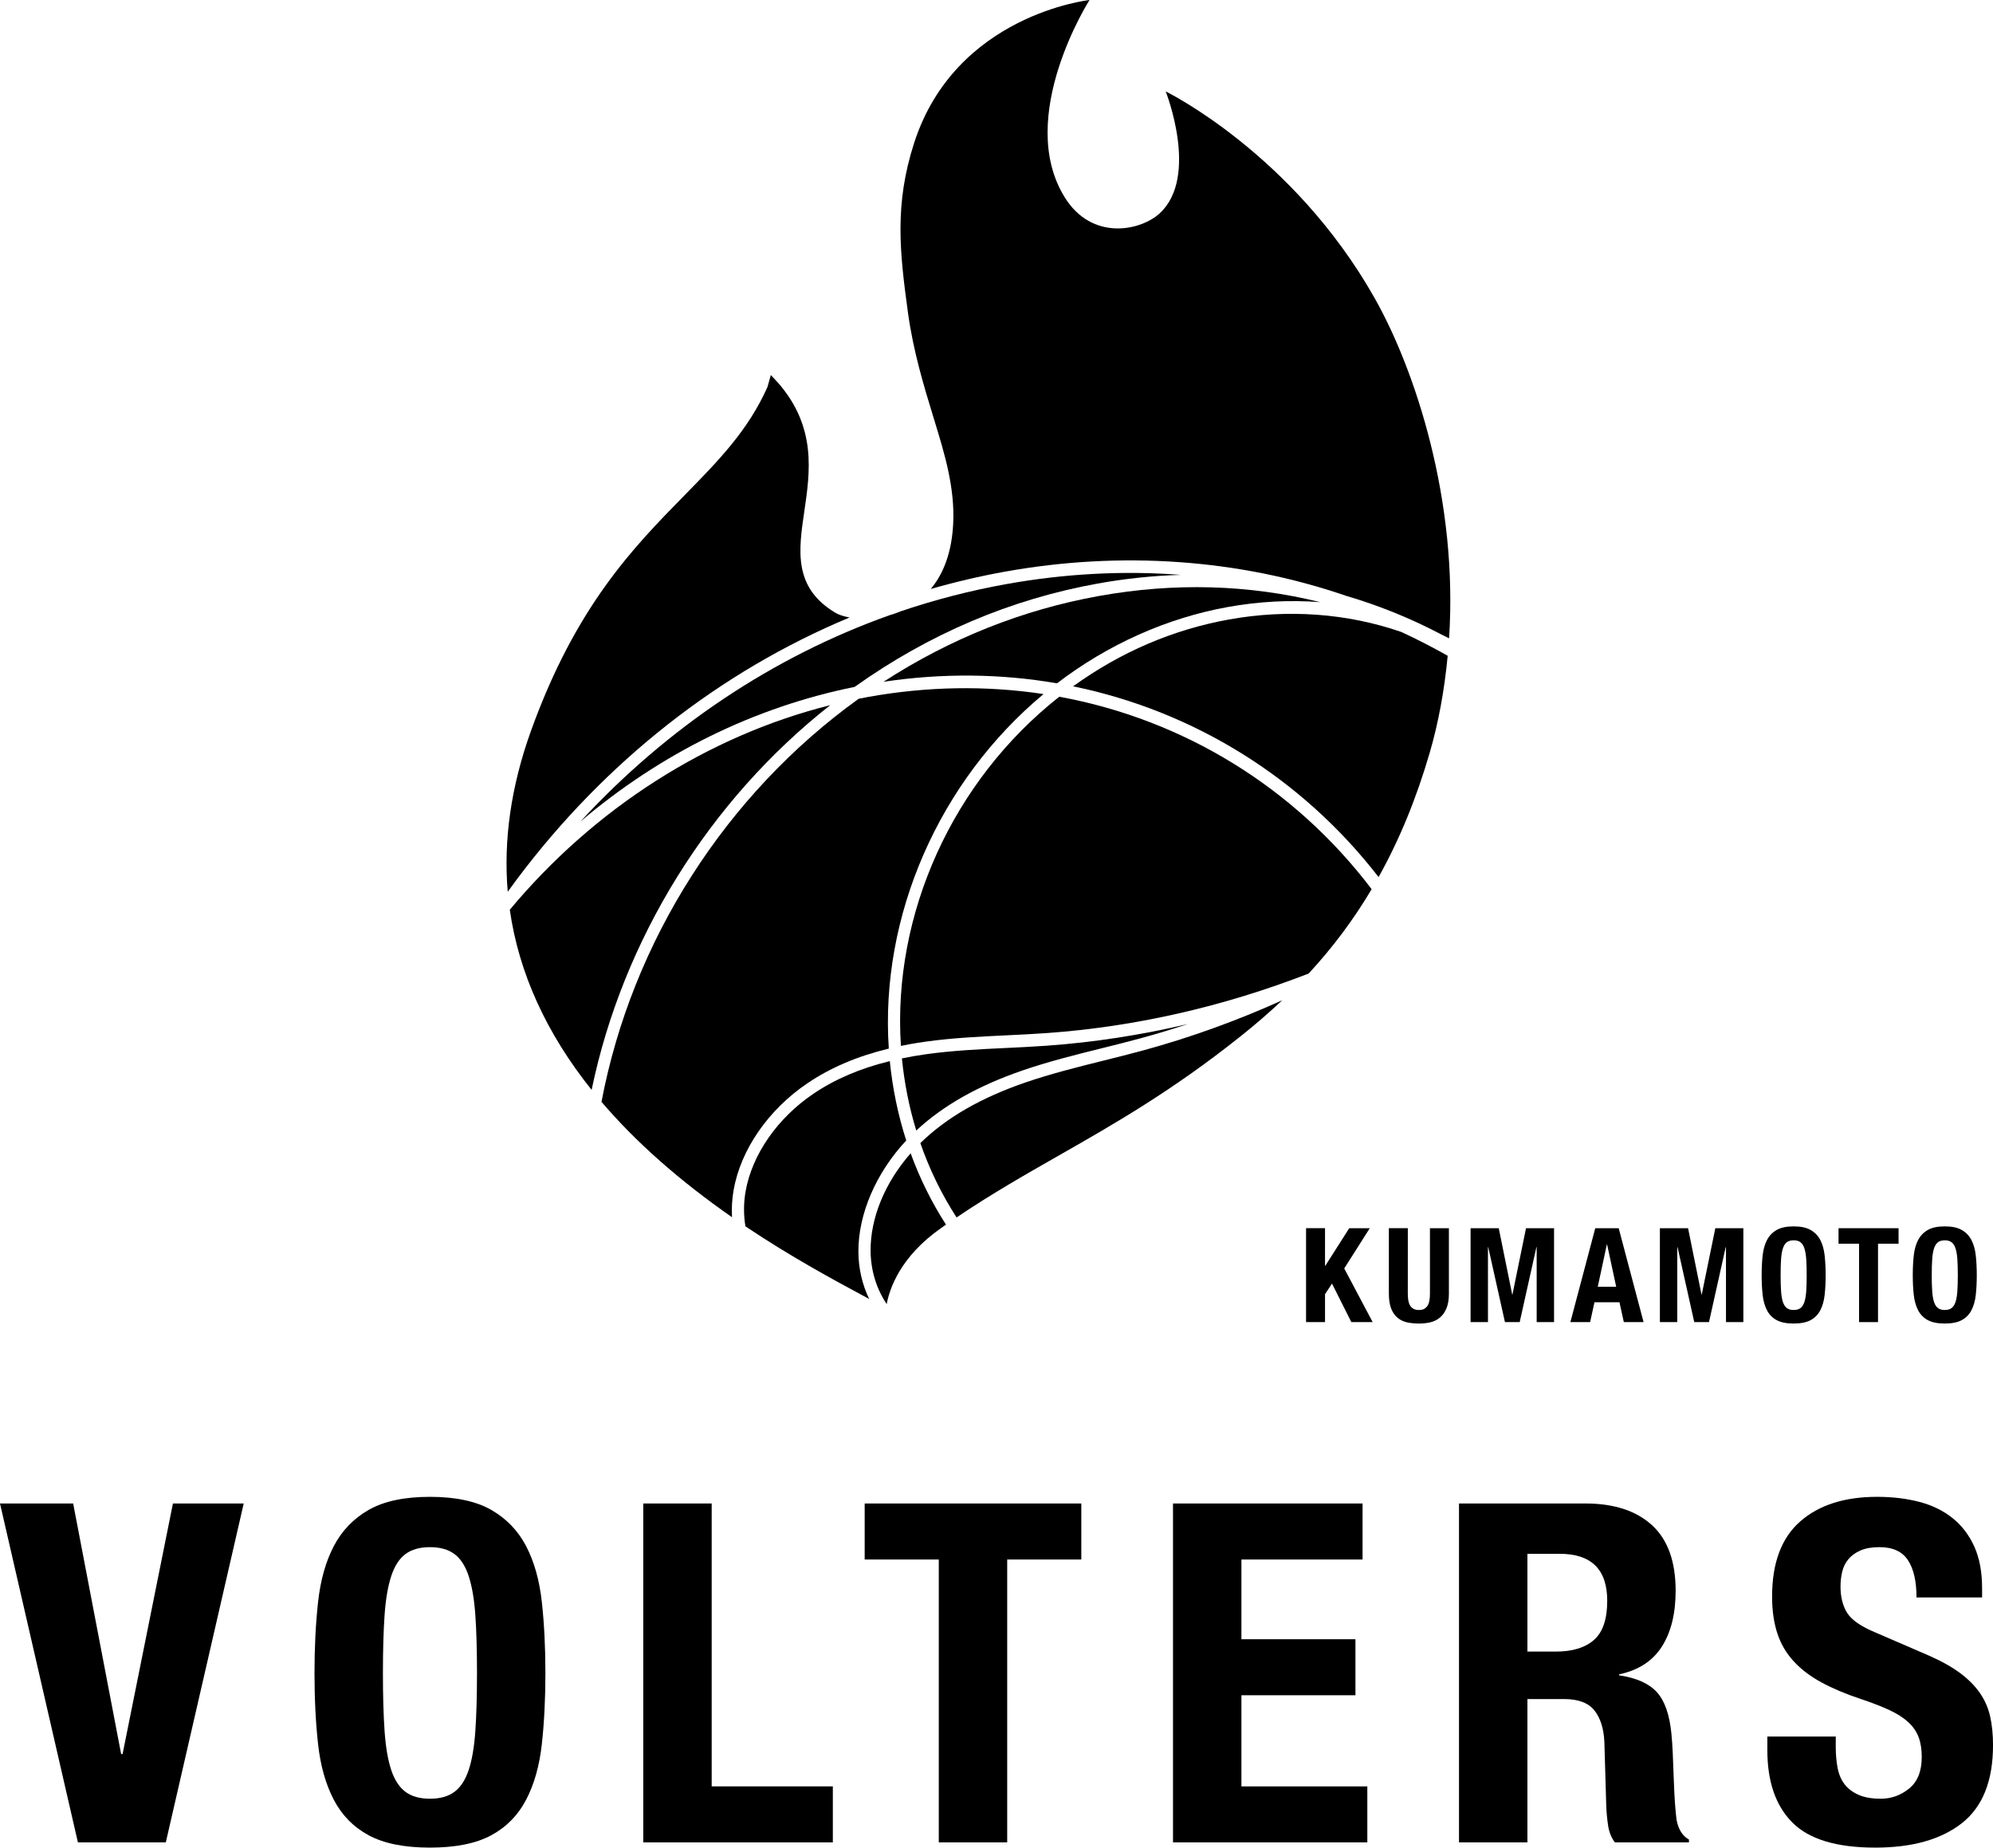 <?xml version="1.0" encoding="utf-8"?>
<!-- Generator: Adobe Illustrator 28.0.0, SVG Export Plug-In . SVG Version: 6.00 Build 0)  -->
<svg version="1.1" id="レイヤー_1" xmlns="http://www.w3.org/2000/svg" xmlns:xlink="http://www.w3.org/1999/xlink" x="0px"
	 y="0px" width="179.242px" height="166.159px" viewBox="0 0 179.242 166.159"
	 style="enable-background:new 0 0 179.242 166.159;" xml:space="preserve">
<style type="text/css">
	.st0{clip-path:url(#SVGID_00000021089855070084173070000012188442684876376732_);}
</style>
<g>
	<g>
		<defs>
			<rect id="SVGID_1_" y="0" width="179.242" height="166.159"/>
		</defs>
		<clipPath id="SVGID_00000110463448010646095940000017224339755138570400_">
			<use xlink:href="#SVGID_1_"  style="overflow:visible;"/>
		</clipPath>
		<g style="clip-path:url(#SVGID_00000110463448010646095940000017224339755138570400_);">
			<path d="M121.058,53.583c2.963,0.869,5.858,2.044,8.593,3.488c0.217,0.104,0.44,0.215,0.673,0.334
				c0.818-12.381-3.024-24.11-6.707-30.618c-7.348-12.991-18.779-18.566-18.779-18.566s3.039,7.663-0.538,10.962
				c-1.709,1.577-6.096,2.518-8.548-1.445C91.281,10.511,97.988,0,97.988,0S85.93,1.301,82.207,12.876
				c-1.769,5.499-1.302,9.752-0.548,15.245c0.477,3.477,1.436,6.613,2.282,9.381l0.095,0.309
				c0.911,2.972,1.852,6.045,1.69,9.28c-0.122,2.45-0.8,4.422-2.019,5.878c2.199-0.633,4.43-1.155,6.644-1.554
				C100.826,49.528,111.444,50.277,121.058,53.583z"/>
			<path d="M106.827,92.092c-1.394,0.463-2.793,0.886-4.189,1.267c-1.196,0.326-2.411,0.629-3.586,0.921
				c-2.341,0.583-4.762,1.185-7.11,1.994c-3.985,1.372-7.111,3.139-9.538,5.395
				c-0.637-2.083-1.07-4.257-1.29-6.486c0.714-0.148,1.45-0.275,2.193-0.378c2.372-0.33,4.798-0.446,7.151-0.558
				c1.196-0.057,2.432-0.116,3.652-0.203C98.346,93.743,102.603,93.089,106.827,92.092z M78.298,112.513
				c0.016,1.733,0.527,3.4,1.449,4.766c0.258-1.397,1.227-4.258,4.855-6.812c0.16-0.113,0.319-0.224,0.477-0.334
				c-1.287-1.994-2.355-4.149-3.179-6.414C79.578,106.362,78.27,109.544,78.298,112.513z M80.026,95.427
				c-2.673,0.657-4.925,1.62-6.874,2.938c-3.234,2.188-5.512,5.466-6.095,8.77
				c-0.184,1.048-0.19,2.108-0.016,3.152c4.151,2.781,8.074,4.888,10.675,6.285
				c0.156,0.084,0.306,0.165,0.453,0.243c-0.622-1.289-0.954-2.723-0.968-4.202
				c-0.032-3.39,1.573-7.133,4.302-10.047C80.767,100.279,80.27,97.879,80.026,95.427z M99.227,95.386
				c-2.317,0.577-4.713,1.174-7.017,1.966c-4.009,1.38-7.096,3.162-9.438,5.447
				c0.822,2.369,1.917,4.616,3.258,6.686c3.155-2.124,6.114-3.812,9.243-5.596
				c4.987-2.845,10.145-5.787,16.309-10.701c1.348-1.075,2.58-2.14,3.733-3.23
				c-4.076,1.839-8.267,3.351-12.479,4.501c-1.196,0.326-2.416,0.63-3.595,0.924L99.227,95.386z"/>
			<path d="M77.289,62.829l-0.064,0.013c-11.97,8.605-20.394,21.808-23.129,36.25
				c3.075,3.607,7.022,7.094,11.739,10.374c-0.047-0.814,0.001-1.635,0.145-2.448
				c0.64-3.632,3.118-7.217,6.627-9.591c2.087-1.412,4.487-2.436,7.328-3.126
				c-0.802-11.91,4.505-24.045,13.918-31.882c-5.171-0.783-10.486-0.694-15.806,0.264
				C77.794,62.728,77.541,62.779,77.289,62.829z"/>
			<path d="M80.985,54.983c-0.305,0.132-0.648,0.252-1.001,0.35c-10.469,3.732-19.998,10.107-27.789,18.556
				c7.218-6.139,15.661-10.297,24.667-12.116c6.68-4.757,14.031-7.883,21.852-9.292
				c2.49-0.449,4.991-0.71,7.48-0.784c-5.174-0.394-10.446-0.114-15.74,0.84
				C87.265,53.111,84.079,53.934,80.985,54.983z"/>
			<path d="M61.56,44.545c-4.58,4.668-9.771,9.958-13.816,21.209c-1.779,4.949-2.478,9.804-2.08,14.443
				c0.296-0.412,0.567-0.782,0.833-1.136c7.912-10.55,18.236-18.667,29.912-23.531
				c-0.521-0.092-0.97-0.238-1.282-0.425c-3.796-2.267-3.308-5.597-2.79-9.122
				c0.52-3.547,1.109-7.567-2.345-11.539l-0.667-0.717l-0.299,1.07C67.271,38.725,64.625,41.422,61.56,44.545z"/>
			<path d="M79.462,61.314c5.262-0.788,10.504-0.742,15.601,0.138c4.577-3.503,9.887-5.876,15.365-6.863
				c2.79-0.503,5.572-0.648,8.309-0.436c-6.431-1.589-13.125-1.776-19.919-0.552
				C91.961,54.836,85.456,57.429,79.462,61.314z"/>
			<path d="M110.53,55.711c-5.035,0.907-9.748,2.929-14.02,6.011c10.912,2.239,20.635,8.308,27.474,17.156
				c1.882-3.375,3.389-7.042,4.601-11.193c0.776-2.657,1.318-5.587,1.614-8.71
				c-1.346-0.763-2.742-1.48-4.156-2.135C121.183,55.153,115.811,54.759,110.53,55.711z"/>
			<path d="M74.669,63.414C63.66,66.179,53.47,72.676,45.849,81.814c0.803,5.655,3.277,11.102,7.359,16.202
				C56.006,84.498,63.775,71.985,74.669,63.414z"/>
			<path d="M81.023,94.059c0.268-0.056,0.54-0.108,0.814-0.158c0.465-0.083,0.935-0.158,1.409-0.224
				c2.418-0.337,4.869-0.453,7.238-0.567c1.189-0.057,2.415-0.115,3.635-0.202
				c7.947-0.565,15.879-2.367,23.577-5.357c2.185-2.365,4.04-4.849,5.664-7.587
				c-6.911-9.111-16.877-15.251-28.094-17.306C85.686,70.205,80.249,82.2,81.023,94.059z"/>
			<path d="M119.166,113.837h0.024l2.155-3.383h1.847l-2.297,3.619l2.557,4.826h-1.918l-1.74-3.466l-0.627,0.958
				v2.507h-1.705v-8.445h1.705C119.166,110.454,119.166,113.837,119.166,113.837z"/>
			<path d="M126.612,116.344c0,0.213,0.014,0.408,0.042,0.586c0.028,0.177,0.079,0.331,0.154,0.461
				c0.075,0.13,0.178,0.232,0.308,0.307c0.13,0.075,0.294,0.113,0.491,0.113c0.205,0,0.372-0.037,0.498-0.113
				c0.126-0.075,0.227-0.177,0.302-0.307c0.075-0.13,0.126-0.284,0.154-0.461
				c0.028-0.177,0.042-0.373,0.042-0.586v-5.89h1.705v5.89c0,0.536-0.075,0.98-0.225,1.331
				c-0.15,0.351-0.351,0.629-0.604,0.833c-0.253,0.205-0.541,0.343-0.864,0.415
				c-0.324,0.071-0.659,0.106-1.007,0.106c-0.347,0-0.682-0.031-1.006-0.094c-0.324-0.064-0.612-0.191-0.864-0.385
				c-0.253-0.193-0.454-0.467-0.604-0.822c-0.15-0.355-0.225-0.816-0.225-1.384v-5.89h1.705L126.612,116.344
				L126.612,116.344z"/>
			<path d="M134.792,110.454l1.208,5.961h0.024l1.219-5.961h2.522v8.445h-1.563v-6.742h-0.024l-1.503,6.742h-1.326
				l-1.504-6.742h-0.024v6.742h-1.563v-8.445H134.792z"/>
			<path d="M145.578,110.454l2.238,8.445h-1.776l-0.391-1.786H143.4l-0.391,1.786h-1.776l2.238-8.445H145.578z
				 M145.353,115.717l-0.816-3.796h-0.024l-0.816,3.796H145.353z"/>
			<path d="M151.817,110.454l1.208,5.961h0.024l1.219-5.961h2.522v8.445h-1.563v-6.742h-0.024l-1.503,6.742h-1.326
				l-1.503-6.742h-0.024v6.742h-1.563v-8.445H151.817z"/>
			<path d="M158.524,112.908c0.059-0.54,0.19-1.003,0.391-1.389c0.202-0.386,0.491-0.688,0.87-0.905
				c0.379-0.217,0.888-0.325,1.528-0.325s1.149,0.108,1.528,0.325c0.379,0.216,0.669,0.519,0.87,0.905
				c0.202,0.387,0.332,0.85,0.391,1.389c0.059,0.54,0.089,1.13,0.089,1.768c0,0.647-0.029,1.238-0.089,1.774
				c-0.059,0.536-0.189,0.998-0.391,1.384c-0.202,0.387-0.491,0.682-0.87,0.887
				c-0.379,0.205-0.888,0.307-1.528,0.307c-0.639,0-1.148-0.103-1.528-0.307c-0.379-0.205-0.669-0.5-0.87-0.887
				c-0.201-0.387-0.332-0.848-0.391-1.384c-0.059-0.536-0.089-1.127-0.089-1.774
				C158.435,114.038,158.465,113.448,158.524,112.908z M160.182,116.125c0.028,0.398,0.082,0.722,0.166,0.97
				s0.202,0.43,0.355,0.544c0.154,0.115,0.357,0.171,0.61,0.171s0.456-0.057,0.61-0.171
				c0.154-0.115,0.272-0.296,0.355-0.544c0.083-0.248,0.138-0.572,0.166-0.97c0.028-0.398,0.041-0.881,0.041-1.449
				c0-0.567-0.014-1.049-0.041-1.442c-0.028-0.395-0.083-0.718-0.166-0.97s-0.201-0.436-0.355-0.55
				c-0.154-0.115-0.357-0.171-0.61-0.171s-0.456,0.057-0.61,0.171c-0.154,0.115-0.272,0.298-0.355,0.55
				c-0.083,0.253-0.138,0.576-0.166,0.97c-0.028,0.394-0.041,0.875-0.041,1.442
				C160.141,115.244,160.154,115.728,160.182,116.125z"/>
			<path d="M170.748,111.85h-1.847v7.049h-1.705v-7.049H165.35v-1.395h5.398V111.85z"/>
			<path d="M172.116,112.908c0.059-0.54,0.19-1.003,0.391-1.389c0.202-0.386,0.491-0.688,0.87-0.905
				c0.379-0.217,0.888-0.325,1.528-0.325s1.149,0.108,1.528,0.325c0.379,0.216,0.669,0.519,0.87,0.905
				c0.202,0.387,0.332,0.85,0.391,1.389c0.059,0.54,0.089,1.13,0.089,1.768c0,0.647-0.029,1.238-0.089,1.774
				c-0.059,0.536-0.189,0.998-0.391,1.384c-0.202,0.387-0.491,0.682-0.87,0.887
				c-0.379,0.205-0.888,0.307-1.528,0.307c-0.639,0-1.148-0.103-1.528-0.307c-0.379-0.205-0.669-0.5-0.87-0.887
				c-0.201-0.387-0.331-0.848-0.391-1.384c-0.059-0.536-0.089-1.127-0.089-1.774
				C172.027,114.038,172.057,113.448,172.116,112.908z M173.774,116.125c0.028,0.398,0.083,0.722,0.166,0.97
				c0.083,0.249,0.202,0.43,0.355,0.544c0.154,0.115,0.357,0.171,0.61,0.171c0.253,0,0.455-0.057,0.609-0.171
				c0.154-0.115,0.273-0.296,0.356-0.544c0.082-0.248,0.137-0.572,0.166-0.97
				c0.028-0.398,0.041-0.881,0.041-1.449c0-0.567-0.014-1.049-0.041-1.442c-0.028-0.395-0.083-0.718-0.166-0.97
				c-0.083-0.253-0.202-0.436-0.356-0.55c-0.154-0.115-0.356-0.171-0.609-0.171c-0.253,0-0.456,0.057-0.61,0.171
				c-0.154,0.115-0.272,0.298-0.355,0.55c-0.082,0.253-0.138,0.576-0.166,0.97
				c-0.028,0.394-0.041,0.875-0.041,1.442C173.732,115.244,173.746,115.728,173.774,116.125z"/>
			<path d="M10.896,157.749h0.128l4.529-22.539h6.366l-7.007,30.478H7.007L0,135.21h6.58L10.896,157.749z"/>
			<path d="M28.606,144.069c0.214-1.949,0.684-3.621,1.41-5.016c0.726-1.394,1.773-2.483,3.14-3.266
				c1.367-0.782,3.205-1.174,5.512-1.174c2.307,0,4.144,0.392,5.512,1.174c1.367,0.783,2.414,1.872,3.14,3.266
				c0.727,1.395,1.196,3.067,1.41,5.016c0.214,1.949,0.321,4.076,0.321,6.381c0,2.333-0.107,4.468-0.321,6.403
				c-0.213,1.936-0.683,3.6-1.41,4.995c-0.726,1.395-1.773,2.462-3.14,3.201
				c-1.367,0.739-3.205,1.109-5.512,1.109c-2.307,0-4.144-0.37-5.512-1.109c-1.367-0.74-2.414-1.807-3.14-3.201
				c-0.727-1.394-1.196-3.059-1.41-4.995c-0.214-1.935-0.321-4.07-0.321-6.403
				C28.285,148.145,28.392,146.018,28.606,144.069z M34.588,155.679c0.1,1.437,0.299,2.604,0.598,3.5
				c0.299,0.897,0.726,1.552,1.282,1.964c0.555,0.413,1.288,0.619,2.201,0.619c0.911,0,1.645-0.206,2.201-0.619
				c0.555-0.412,0.983-1.067,1.282-1.964c0.299-0.896,0.498-2.063,0.598-3.5c0.1-1.437,0.149-3.181,0.149-5.229
				c0-2.049-0.05-3.784-0.149-5.208c-0.1-1.422-0.299-2.589-0.598-3.5s-0.726-1.573-1.282-1.985
				c-0.555-0.412-1.289-0.619-2.201-0.619c-0.912,0-1.645,0.207-2.201,0.619c-0.555,0.413-0.983,1.075-1.282,1.985
				c-0.299,0.911-0.499,2.078-0.598,3.5c-0.1,1.423-0.149,3.159-0.149,5.208
				C34.438,152.5,34.487,154.243,34.588,155.679z"/>
			<path d="M57.853,135.21h6.153v25.441h10.896v5.037H57.853V135.21z"/>
			<path d="M97.248,140.248h-6.665v25.441h-6.153v-25.441h-6.665v-5.037h19.484
				C97.248,135.21,97.248,140.248,97.248,140.248z"/>
			<path d="M122.543,140.248h-10.895v7.172h10.255v5.037h-10.255v8.195h11.323v5.037h-17.476v-30.478h17.048
				C122.543,135.21,122.543,140.248,122.543,140.248z"/>
			<path d="M142.582,135.21c2.564,0,4.558,0.648,5.982,1.942c1.423,1.296,2.136,3.266,2.136,5.912
				c0,2.049-0.413,3.721-1.239,5.016c-0.826,1.295-2.108,2.127-3.845,2.498v0.085
				c1.538,0.228,2.663,0.726,3.376,1.494c0.711,0.768,1.153,2.006,1.324,3.714c0.057,0.57,0.1,1.189,0.128,1.857
				s0.057,1.416,0.086,2.24c0.057,1.622,0.142,2.86,0.256,3.714c0.171,0.854,0.541,1.438,1.111,1.75v0.256h-6.665
				c-0.314-0.427-0.513-0.918-0.599-1.472c-0.085-0.555-0.143-1.131-0.171-1.729l-0.171-5.848
				c-0.058-1.196-0.356-2.135-0.897-2.817c-0.542-0.683-1.452-1.024-2.734-1.024h-3.29v12.891h-6.153v-30.478
				L142.582,135.21z M139.933,148.529c1.48,0,2.621-0.348,3.418-1.045c0.797-0.697,1.196-1.871,1.196-3.522
				c0-2.817-1.425-4.226-4.273-4.226h-2.905v8.793H139.933z"/>
			<path d="M165.099,157.066c0,0.712,0.057,1.359,0.171,1.942c0.113,0.584,0.327,1.075,0.64,1.473
				c0.313,0.398,0.733,0.711,1.261,0.939c0.527,0.228,1.189,0.342,1.987,0.342c0.94,0,1.787-0.305,2.543-0.918
				c0.754-0.612,1.132-1.558,1.132-2.838c0-0.683-0.093-1.273-0.278-1.772c-0.186-0.498-0.491-0.946-0.918-1.345
				c-0.427-0.398-0.99-0.761-1.688-1.088c-0.699-0.327-1.56-0.662-2.585-1.004
				c-1.367-0.455-2.549-0.953-3.546-1.494c-0.998-0.54-1.831-1.174-2.5-1.9
				c-0.67-0.726-1.161-1.564-1.474-2.519c-0.313-0.953-0.47-2.055-0.47-3.308c0-3.016,0.84-5.264,2.521-6.744
				c1.68-1.48,3.987-2.22,6.922-2.22c1.367,0,2.628,0.15,3.781,0.448c1.154,0.299,2.151,0.784,2.991,1.452
				c0.84,0.669,1.495,1.523,1.966,2.561c0.47,1.04,0.705,2.284,0.705,3.735v0.854h-5.897
				c0-1.452-0.256-2.568-0.769-3.351c-0.513-0.783-1.367-1.174-2.563-1.174c-0.684,0-1.254,0.1-1.709,0.299
				c-0.456,0.2-0.819,0.463-1.09,0.79s-0.456,0.705-0.555,1.131c-0.1,0.427-0.149,0.868-0.149,1.323
				c0,0.939,0.199,1.729,0.598,2.369c0.398,0.64,1.253,1.231,2.564,1.771l4.743,2.05
				c1.168,0.512,2.122,1.045,2.863,1.6c0.741,0.555,1.331,1.153,1.774,1.793
				c0.441,0.64,0.748,1.344,0.918,2.113c0.171,0.769,0.256,1.622,0.256,2.561c0,3.216-0.933,5.556-2.799,7.022
				c-1.866,1.466-4.465,2.199-7.798,2.199c-3.476,0-5.961-0.754-7.456-2.263c-1.495-1.508-2.243-3.671-2.243-6.488
				v-1.238h6.153L165.099,157.066z"/>
		</g>
	</g>
</g>
</svg>
